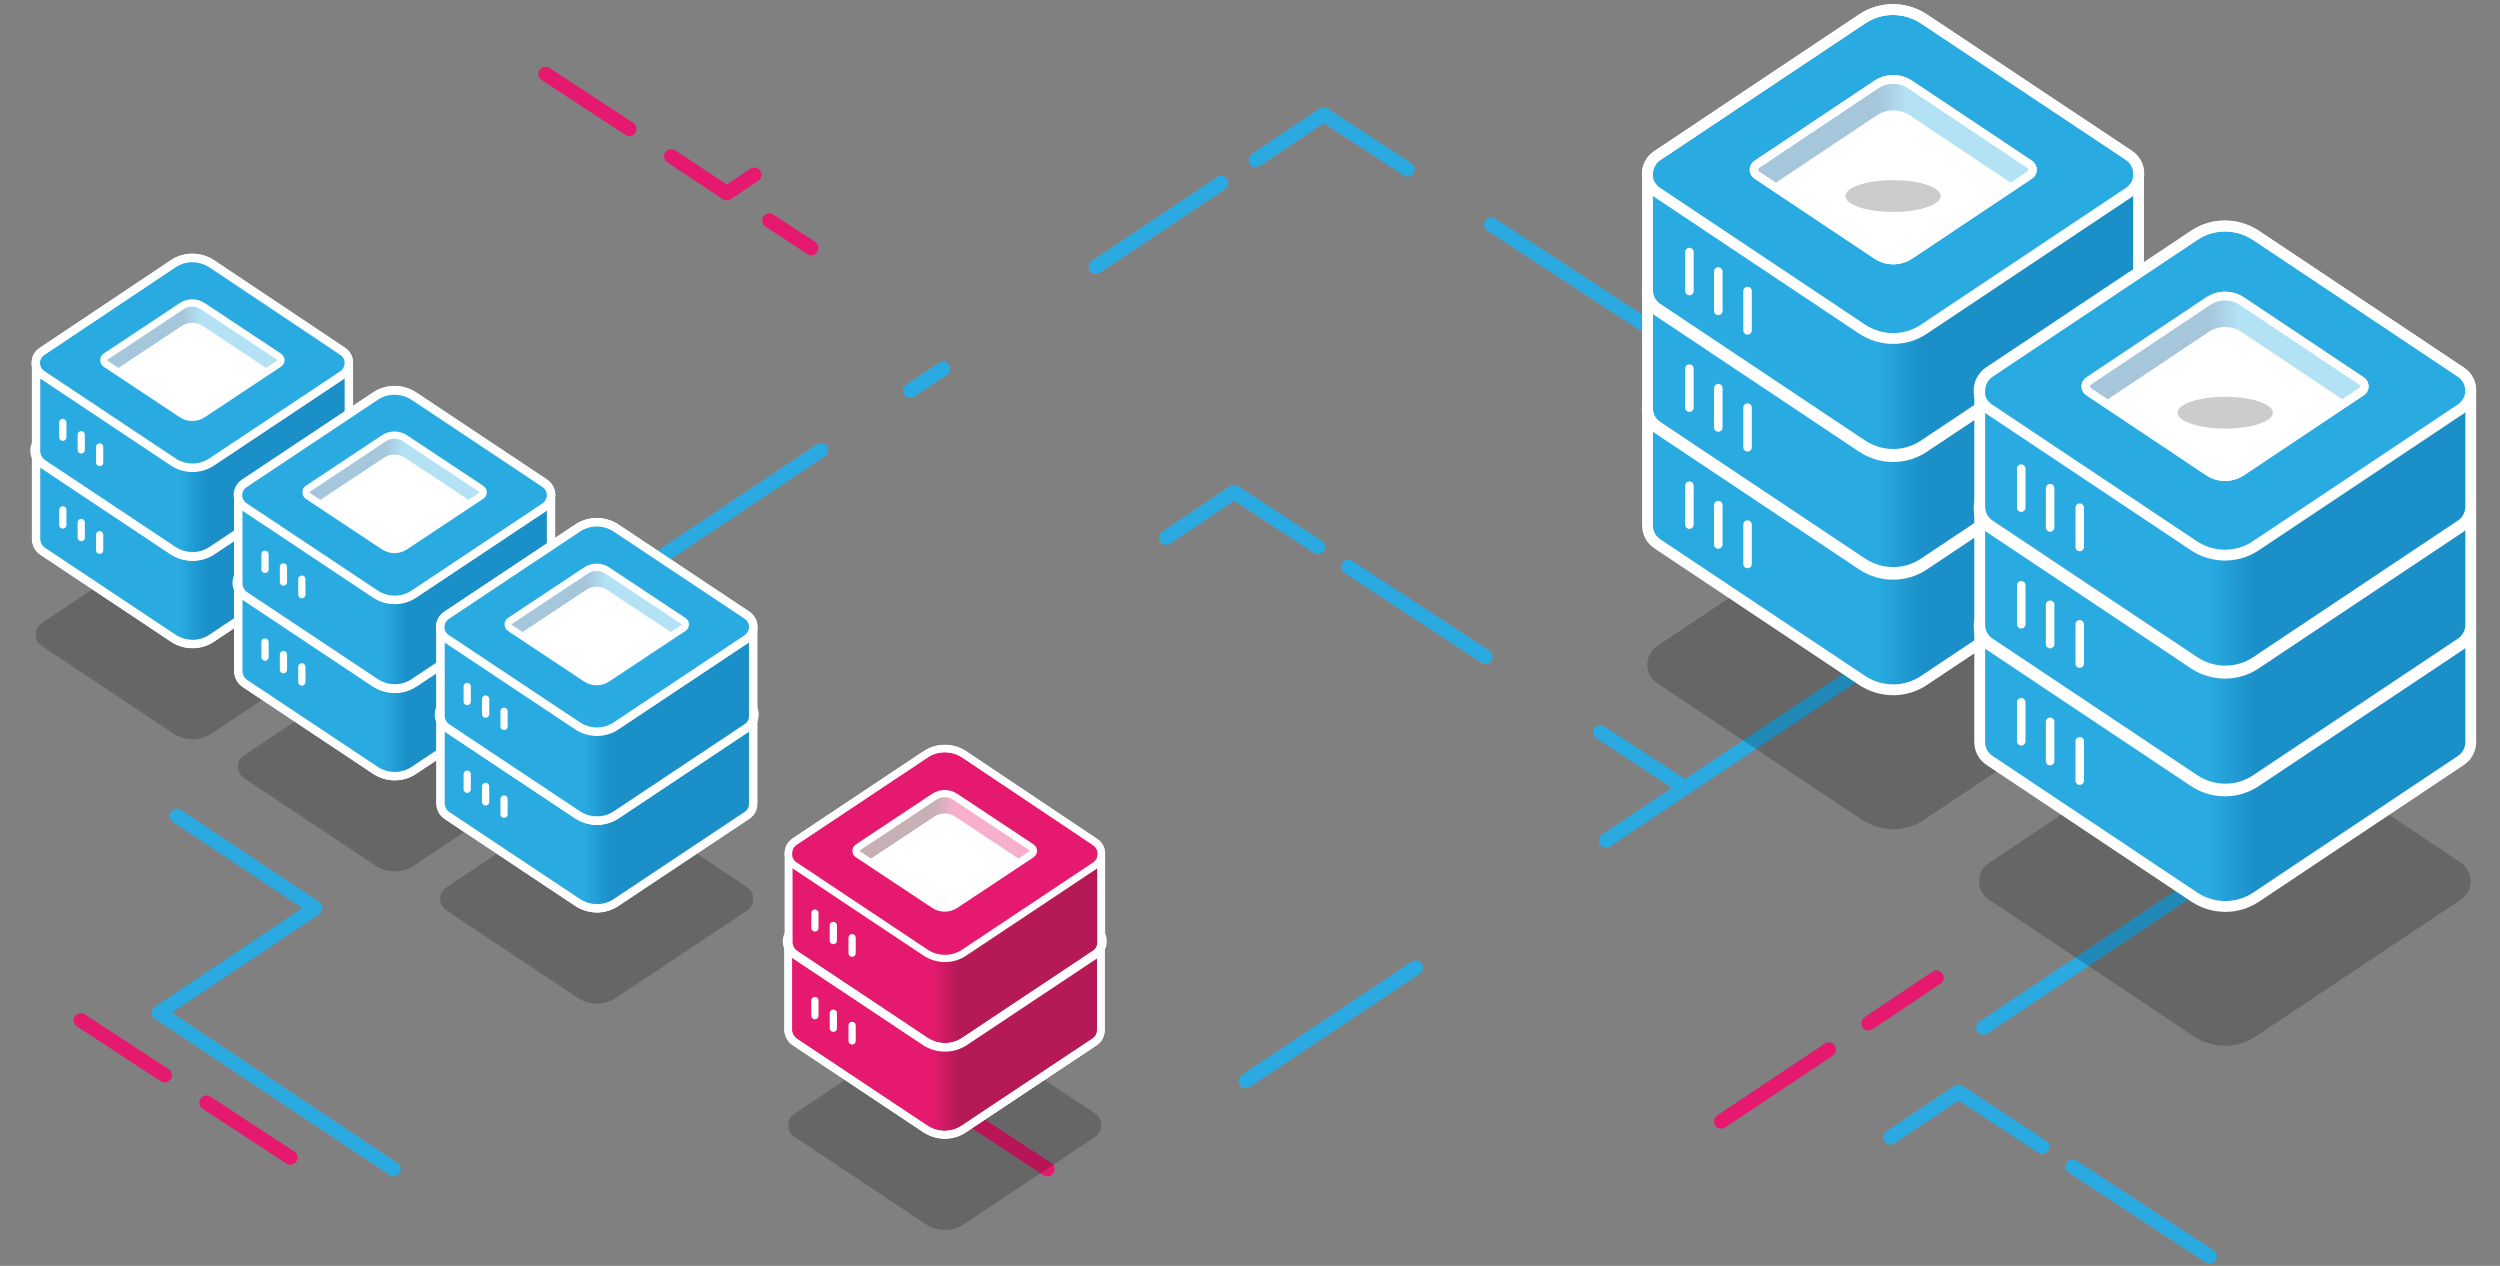 <svg xmlns="http://www.w3.org/2000/svg" xmlns:xlink="http://www.w3.org/1999/xlink" id="Vrstva_1" x="0px" y="0px" width="692.4px" height="350.6px" viewBox="0 0 692.4 350.6" style="enable-background:new 0 0 692.4 350.6;" xml:space="preserve"><rect x="0" y="0" width="692.4" height="350.6" fill="#808080" stroke="none"/><style type="text/css">	.st0{fill:none;stroke:#2BAAE2;stroke-width:4;stroke-linecap:round;stroke-linejoin:round;stroke-miterlimit:10;}	.st1{fill:none;stroke:#E51A6E;stroke-width:4;stroke-linecap:round;stroke-linejoin:round;stroke-miterlimit:10;}	.st2{opacity:0.2;}	.st3{fill:url(#SVGID_1_);stroke:#FFFFFF;stroke-width:0.565;stroke-miterlimit:10;}	.st4{fill:none;stroke:#FFFFFF;stroke-width:1.695;stroke-miterlimit:10;}	.st5{fill:#29ABE2;stroke:#FFFFFF;stroke-width:2.358;stroke-miterlimit:10;}	.st6{opacity:0.35;fill:url(#SVGID_2_);}	.st7{fill:none;stroke:#FFFFFF;stroke-width:2.155;stroke-miterlimit:10;}	.st8{fill:#E51A6E;}	.st9{fill:none;stroke:#FFFFFF;stroke-width:3;stroke-miterlimit:10;}	.st10{fill:#FFFFFF;stroke:#FFFFFF;stroke-width:1.332;stroke-miterlimit:10;}	.st11{opacity:0.35;fill:url(#SVGID_3_);}	.st12{fill:none;stroke:#FFFFFF;stroke-width:2;stroke-miterlimit:10;}	.st13{fill:none;stroke:#FFFFFF;stroke-width:2;stroke-linecap:round;stroke-miterlimit:10;}	.st14{fill:url(#SVGID_4_);stroke:#FFFFFF;stroke-width:0.565;stroke-miterlimit:10;}	.st15{opacity:0.35;fill:url(#SVGID_5_);}	.st16{opacity:0.35;fill:url(#SVGID_6_);}	.st17{fill:url(#SVGID_7_);stroke:#FFFFFF;stroke-width:0.565;stroke-miterlimit:10;}	.st18{opacity:0.35;fill:url(#SVGID_8_);}	.st19{opacity:0.35;fill:url(#SVGID_9_);}	.st20{fill:url(#SVGID_10_);stroke:#FFFFFF;stroke-width:0.565;stroke-miterlimit:10;}	.st21{opacity:0.35;fill:url(#SVGID_11_);}	.st22{opacity:0.35;fill:url(#SVGID_12_);}	.st23{fill:url(#SVGID_13_);stroke:#FFFFFF;stroke-width:0.565;stroke-miterlimit:10;}	.st24{opacity:0.35;fill:url(#SVGID_14_);}	.st25{opacity:0.35;fill:url(#SVGID_15_);}	.st26{fill:url(#SVGID_16_);stroke:#FFFFFF;stroke-width:0.565;stroke-miterlimit:10;}	.st27{opacity:0.35;fill:url(#SVGID_17_);}	.st28{opacity:0.35;fill:url(#SVGID_18_);}	.st29{fill:url(#SVGID_19_);stroke:#FFFFFF;stroke-width:0.565;stroke-miterlimit:10;}	.st30{opacity:0.35;fill:url(#SVGID_20_);stroke:#FFFFFF;stroke-width:2;stroke-miterlimit:10;}	.st31{opacity:0.35;fill:url(#SVGID_21_);}	.st32{fill:url(#SVGID_22_);stroke:#FFFFFF;stroke-width:0.565;stroke-miterlimit:10;}	.st33{opacity:0.35;fill:url(#SVGID_23_);}	.st34{opacity:0.35;fill:url(#SVGID_24_);}	.st35{fill:url(#SVGID_25_);stroke:#FFFFFF;stroke-miterlimit:10;}	.st36{opacity:0.35;fill:url(#SVGID_26_);}	.st37{fill:url(#SVGID_27_);stroke:#FFFFFF;stroke-miterlimit:10;}	.st38{opacity:0.35;fill:url(#SVGID_28_);}	.st39{opacity:0.35;fill:url(#SVGID_29_);}	.st40{fill:#FFFFFF;stroke:#FFFFFF;stroke-width:2.358;stroke-miterlimit:10;}	.st41{opacity:0.35;fill:url(#SVGID_30_);}	.st42{fill:none;stroke:#FFFFFF;stroke-width:2.358;stroke-miterlimit:10;}	.st43{fill:#29ABE2;stroke:#FFFFFF;stroke-width:2.358;stroke-linecap:round;stroke-miterlimit:10;}	.st44{fill:url(#SVGID_31_);stroke:#FFFFFF;stroke-miterlimit:10;}	.st45{opacity:0.35;fill:url(#SVGID_32_);}	.st46{fill:url(#SVGID_33_);stroke:#FFFFFF;stroke-miterlimit:10;}	.st47{opacity:0.35;fill:url(#SVGID_34_);}	.st48{opacity:0.35;fill:url(#SVGID_35_);}	.st49{opacity:0.35;fill:url(#SVGID_36_);}</style><g>	<line class="st0" x1="128.2" y1="190.9" x2="227.4" y2="124.7"></line>	<line class="st0" x1="252.1" y1="108.2" x2="261.2" y2="102.1"></line>	<line class="st0" x1="303.5" y1="73.9" x2="338.2" y2="50.7"></line>	<line class="st0" x1="482.3" y1="107.5" x2="413" y2="62.2"></line>	<line class="st1" x1="290.1" y1="323.8" x2="266.9" y2="308.6"></line>	<line class="st1" x1="174.3" y1="35.7" x2="151.1" y2="20.5"></line>	<line class="st1" x1="224.7" y1="68.7" x2="213.1" y2="61.1"></line>	<polyline class="st1" points="185.9,43.3 201.3,53.5 208.9,48.4  "></polyline>	<g>		<path class="st2" d="M11.7,179l36.2,24.1c3.3,2.2,7.6,2.2,10.8,0L94.9,179c2.3-1.6,2.3-5,0-6.5l-36.2-24.1   c-3.3-2.2-7.6-2.2-10.8,0l-36.2,24.1C9.3,174,9.3,177.5,11.7,179z"></path>		<linearGradient id="SVGID_1_" gradientUnits="userSpaceOnUse" x1="9.93" y1="149.641" x2="96.619" y2="149.641">			<stop offset="0" style="stop-color:#1E9CD7"></stop>			<stop offset="0.538" style="stop-color:#0075BE"></stop>			<stop offset="0.869" style="stop-color:#2766AF"></stop>			<stop offset="0.912" style="stop-color:#1E63A9"></stop>			<stop offset="0.984" style="stop-color:#045C9A"></stop>			<stop offset="0.994" style="stop-color:#005B97"></stop>		</linearGradient>		<path class="st3" d="M11.7,152.9L47.9,177c3.3,2.2,7.6,2.2,10.8,0l36.2-24.1c2.3-1.6,2.3-5,0-6.5l-36.2-24.1   c-3.3-2.2-7.6-2.2-10.8,0l-36.2,24.1C9.3,147.9,9.3,151.4,11.7,152.9z"></path>		<path class="st4" d="M11.7,152.9L47.9,177c3.3,2.2,7.6,2.2,10.8,0l36.2-24.1c2.3-1.6,2.3-5,0-6.5l-36.2-24.1   c-3.3-2.2-7.6-2.2-10.8,0l-36.2,24.1C9.3,147.9,9.3,151.4,11.7,152.9z"></path>		<path class="st5" d="M94.9,121.5L58.7,97.4c-3.3-2.2-7.6-2.2-10.8,0l-36.2,24.1c-1.2,0.8-1.7,2-1.7,3.3v24.5   c0,1.2,0.6,2.5,1.7,3.3l36.2,24.1c3.3,2.2,7.6,2.2,10.8,0l36.2-24.1c1.2-0.8,1.7-2,1.7-3.3v-24.5C96.6,123.6,96,122.3,94.9,121.5z   "></path>		<linearGradient id="SVGID_2_" gradientUnits="userSpaceOnUse" x1="49.721" y1="137.06" x2="57.212" y2="137.06">			<stop offset="0" style="stop-color:#29ABE2"></stop>			<stop offset="0.994" style="stop-color:#005B97"></stop>		</linearGradient>		<path class="st6" d="M94.9,121.5L58.7,97.4c-3.3-2.2-7.6-2.2-10.8,0l-36.2,24.1c-1.2,0.8-1.7,2-1.7,3.3v24.5   c0,1.2,0.6,2.5,1.7,3.3l36.2,24.1c3.3,2.2,7.6,2.2,10.8,0l36.2-24.1c1.2-0.8,1.7-2,1.7-3.3v-24.5C96.6,123.6,96,122.3,94.9,121.5z   "></path>		<path class="st7" d="M94.9,121.5L58.7,97.4c-3.3-2.2-7.6-2.2-10.8,0l-36.2,24.1c-1.2,0.8-1.7,2-1.7,3.3v24.5   c0,1.2,0.6,2.5,1.7,3.3l36.2,24.1c3.3,2.2,7.6,2.2,10.8,0l36.2-24.1c1.2-0.8,1.7-2,1.7-3.3v-24.5C96.6,123.6,96,122.3,94.9,121.5z   "></path>		<path class="st8" d="M11.7,128.1l36.2,24.1c3.3,2.2,7.6,2.2,10.8,0l36.2-24.1c2.3-1.6,2.3-5,0-6.5L58.7,97.4   c-3.3-2.2-7.6-2.2-10.8,0l-36.2,24.1C9.3,123.1,9.3,126.5,11.7,128.1z"></path>		<path class="st9" d="M11.7,128.1l36.2,24.1c3.3,2.2,7.6,2.2,10.8,0l36.2-24.1c2.3-1.6,2.3-5,0-6.5L58.7,97.4   c-3.3-2.2-7.6-2.2-10.8,0l-36.2,24.1C9.3,123.1,9.3,126.5,11.7,128.1z"></path>		<path class="st10" d="M29.2,125l21.1,14c1.8,1.2,4.1,1.2,5.9,0l21.1-14c0.7-0.5,0.7-1.4,0-1.9l-21.1-14c-1.8-1.2-4.1-1.2-5.9,0   l-21.1,14C28.6,123.5,28.6,124.5,29.2,125z"></path>		<linearGradient id="SVGID_3_" gradientUnits="userSpaceOnUse" x1="55.821" y1="118.031" x2="50.508" y2="118.031">			<stop offset="0" style="stop-color:#E51A6E"></stop>			<stop offset="0.994" style="stop-color:#5C1A2C"></stop>		</linearGradient>		<path class="st11" d="M29.2,125.7l2.1,1.4l19-12.6c1.8-1.2,4.1-1.2,5.9,0l19,12.6l2.1-1.4c0.7-0.5,0.7-1.4,0-1.9l-21.1-14   c-1.8-1.2-4.1-1.2-5.9,0l-21.1,14C28.6,124.3,28.6,125.3,29.2,125.7z"></path>		<path class="st12" d="M94.9,121.5L58.7,97.4c-3.3-2.2-7.6-2.2-10.8,0l-36.2,24.1c-1.2,0.8-1.7,2-1.7,3.3v24.5   c0,1.2,0.6,2.5,1.7,3.3l36.2,24.1c3.3,2.2,7.6,2.2,10.8,0l36.2-24.1c1.2-0.8,1.7-2,1.7-3.3v-24.5C96.6,123.6,96,122.3,94.9,121.5z   "></path>		<path class="st9" d="M29.2,125l21.1,14c1.8,1.2,4.1,1.2,5.9,0l21.1-14c0.7-0.5,0.7-1.4,0-1.9l-21.1-14c-1.8-1.2-4.1-1.2-5.9,0   l-21.1,14C28.6,123.5,28.6,124.5,29.2,125z"></path>		<g>			<line class="st13" x1="17.4" y1="145.4" x2="17.4" y2="141.2"></line>			<line class="st13" x1="22.5" y1="148.9" x2="22.5" y2="144.7"></line>			<line class="st13" x1="27.6" y1="152.4" x2="27.6" y2="148.1"></line>		</g>		<linearGradient id="SVGID_4_" gradientUnits="userSpaceOnUse" x1="9.93" y1="125.357" x2="96.619" y2="125.357">			<stop offset="0" style="stop-color:#1E9CD7"></stop>			<stop offset="0.538" style="stop-color:#0075BE"></stop>			<stop offset="0.869" style="stop-color:#2766AF"></stop>			<stop offset="0.912" style="stop-color:#1E63A9"></stop>			<stop offset="0.984" style="stop-color:#045C9A"></stop>			<stop offset="0.994" style="stop-color:#005B97"></stop>		</linearGradient>		<path class="st14" d="M11.7,128.6l36.2,24.1c3.3,2.2,7.6,2.2,10.8,0l36.2-24.1c2.3-1.6,2.3-5,0-6.5L58.7,98   c-3.3-2.2-7.6-2.2-10.8,0l-36.2,24.1C9.3,123.6,9.3,127.1,11.7,128.6z"></path>		<path class="st4" d="M11.7,128.6l36.2,24.1c3.3,2.2,7.6,2.2,10.8,0l36.2-24.1c2.3-1.6,2.3-5,0-6.5L58.7,98   c-3.3-2.2-7.6-2.2-10.8,0l-36.2,24.1C9.3,123.6,9.3,127.1,11.7,128.6z"></path>		<path class="st5" d="M94.9,97.3L58.7,73.1c-3.3-2.2-7.6-2.2-10.8,0L11.7,97.3c-1.2,0.8-1.7,2-1.7,3.3V125c0,1.2,0.6,2.5,1.7,3.3   l36.2,24.1c3.3,2.2,7.6,2.2,10.8,0l36.2-24.1c1.2-0.8,1.7-2,1.7-3.3v-24.5C96.6,99.3,96,98,94.9,97.3z"></path>		<linearGradient id="SVGID_5_" gradientUnits="userSpaceOnUse" x1="49.721" y1="112.776" x2="57.212" y2="112.776">			<stop offset="0" style="stop-color:#29ABE2"></stop>			<stop offset="0.994" style="stop-color:#005B97"></stop>		</linearGradient>		<path class="st15" d="M94.9,97.3L58.7,73.1c-3.3-2.2-7.6-2.2-10.8,0L11.7,97.3c-1.2,0.8-1.7,2-1.7,3.3V125c0,1.2,0.6,2.5,1.7,3.3   l36.2,24.1c3.3,2.2,7.6,2.2,10.8,0l36.2-24.1c1.2-0.8,1.7-2,1.7-3.3v-24.5C96.6,99.3,96,98,94.9,97.3z"></path>		<path class="st7" d="M94.9,97.3L58.7,73.1c-3.3-2.2-7.6-2.2-10.8,0L11.7,97.3c-1.2,0.8-1.7,2-1.7,3.3V125c0,1.2,0.6,2.5,1.7,3.3   l36.2,24.1c3.3,2.2,7.6,2.2,10.8,0l36.2-24.1c1.2-0.8,1.7-2,1.7-3.3v-24.5C96.6,99.3,96,98,94.9,97.3z"></path>		<path class="st5" d="M11.7,103.8l36.2,24.1c3.3,2.2,7.6,2.2,10.8,0l36.2-24.1c2.3-1.6,2.3-5,0-6.5L58.7,73.1   c-3.3-2.2-7.6-2.2-10.8,0L11.7,97.3C9.3,98.8,9.3,102.2,11.7,103.8z"></path>		<path class="st12" d="M11.7,103.8l36.2,24.1c3.3,2.2,7.6,2.2,10.8,0l36.2-24.1c2.3-1.6,2.3-5,0-6.5L58.7,73.1   c-3.3-2.2-7.6-2.2-10.8,0L11.7,97.3C9.3,98.8,9.3,102.2,11.7,103.8z"></path>		<path class="st10" d="M29.2,100.7l21.1,14c1.8,1.2,4.1,1.2,5.9,0l21.1-14c0.7-0.5,0.7-1.4,0-1.9l-21.1-14c-1.8-1.2-4.1-1.2-5.9,0   l-21.1,14C28.6,99.3,28.6,100.2,29.2,100.7z"></path>		<linearGradient id="SVGID_6_" gradientUnits="userSpaceOnUse" x1="55.821" y1="93.746" x2="50.508" y2="93.746">			<stop offset="0" style="stop-color:#29ABE2"></stop>			<stop offset="0.994" style="stop-color:#005B97"></stop>		</linearGradient>		<path class="st16" d="M29.2,101.5l2.1,1.4l19-12.6c1.8-1.2,4.1-1.2,5.9,0l19,12.6l2.1-1.4c0.7-0.5,0.7-1.4,0-1.9l-21.1-14   c-1.8-1.2-4.1-1.2-5.9,0l-21.1,14C28.6,100,28.6,101,29.2,101.5z"></path>		<path class="st12" d="M94.9,97.3L58.7,73.1c-3.3-2.2-7.6-2.2-10.8,0L11.7,97.3c-1.2,0.8-1.7,2-1.7,3.3V125c0,1.2,0.6,2.5,1.7,3.3   l36.2,24.1c3.3,2.2,7.6,2.2,10.8,0l36.2-24.1c1.2-0.8,1.7-2,1.7-3.3v-24.5C96.6,99.3,96,98,94.9,97.3z"></path>		<path class="st12" d="M29.2,100.7l21.1,14c1.8,1.2,4.1,1.2,5.9,0l21.1-14c0.7-0.5,0.7-1.4,0-1.9l-21.1-14c-1.8-1.2-4.1-1.2-5.9,0   l-21.1,14C28.6,99.3,28.6,100.2,29.2,100.7z"></path>		<g>			<line class="st13" x1="17.4" y1="121.1" x2="17.4" y2="117"></line>			<line class="st13" x1="22.5" y1="124.6" x2="22.5" y2="120.4"></line>			<line class="st13" x1="27.6" y1="128.1" x2="27.6" y2="123.8"></line>		</g>	</g>	<g>		<path class="st2" d="M67.7,215.6l36.2,24.1c3.3,2.2,7.6,2.2,10.8,0l36.2-24.1c2.3-1.6,2.3-5,0-6.5l-36.2-24.1   c-3.3-2.2-7.6-2.2-10.8,0l-36.2,24.1C65.3,210.6,65.3,214,67.7,215.6z"></path>		<linearGradient id="SVGID_7_" gradientUnits="userSpaceOnUse" x1="65.931" y1="186.223" x2="152.62" y2="186.223">			<stop offset="0" style="stop-color:#1E9CD7"></stop>			<stop offset="0.538" style="stop-color:#0075BE"></stop>			<stop offset="0.869" style="stop-color:#2766AF"></stop>			<stop offset="0.912" style="stop-color:#1E63A9"></stop>			<stop offset="0.984" style="stop-color:#045C9A"></stop>			<stop offset="0.994" style="stop-color:#005B97"></stop>		</linearGradient>		<path class="st17" d="M67.7,189.5l36.2,24.1c3.3,2.2,7.6,2.2,10.8,0l36.2-24.1c2.3-1.6,2.3-5,0-6.5l-36.2-24.1   c-3.3-2.2-7.6-2.2-10.8,0L67.7,183C65.3,184.5,65.3,187.9,67.7,189.5z"></path>		<path class="st4" d="M67.7,189.5l36.2,24.1c3.3,2.2,7.6,2.2,10.8,0l36.2-24.1c2.3-1.6,2.3-5,0-6.5l-36.2-24.1   c-3.3-2.2-7.6-2.2-10.8,0L67.7,183C65.3,184.5,65.3,187.9,67.7,189.5z"></path>		<path class="st5" d="M150.9,158.1L114.7,134c-3.3-2.2-7.6-2.2-10.8,0l-36.2,24.1c-1.2,0.8-1.7,2-1.7,3.3v24.5   c0,1.2,0.6,2.5,1.7,3.3l36.2,24.1c3.3,2.2,7.6,2.2,10.8,0l36.2-24.1c1.2-0.8,1.7-2,1.7-3.3v-24.5   C152.6,160.1,152,158.9,150.9,158.1z"></path>		<linearGradient id="SVGID_8_" gradientUnits="userSpaceOnUse" x1="105.722" y1="173.642" x2="113.213" y2="173.642">			<stop offset="0" style="stop-color:#29ABE2"></stop>			<stop offset="0.994" style="stop-color:#005B97"></stop>		</linearGradient>		<path class="st18" d="M150.9,158.1L114.7,134c-3.3-2.2-7.6-2.2-10.8,0l-36.2,24.1c-1.2,0.8-1.7,2-1.7,3.3v24.5   c0,1.2,0.6,2.5,1.7,3.3l36.2,24.1c3.3,2.2,7.6,2.2,10.8,0l36.2-24.1c1.2-0.8,1.7-2,1.7-3.3v-24.5   C152.6,160.1,152,158.9,150.9,158.1z"></path>		<path class="st7" d="M150.9,158.1L114.7,134c-3.3-2.2-7.6-2.2-10.8,0l-36.2,24.1c-1.2,0.8-1.7,2-1.7,3.3v24.5   c0,1.2,0.6,2.5,1.7,3.3l36.2,24.1c3.3,2.2,7.6,2.2,10.8,0l36.2-24.1c1.2-0.8,1.7-2,1.7-3.3v-24.5   C152.6,160.1,152,158.9,150.9,158.1z"></path>		<path class="st8" d="M67.7,164.7l36.2,24.1c3.3,2.2,7.6,2.2,10.8,0l36.2-24.1c2.3-1.6,2.3-5,0-6.5L114.7,134   c-3.3-2.2-7.6-2.2-10.8,0l-36.2,24.1C65.3,159.7,65.3,163.1,67.7,164.7z"></path>		<path class="st9" d="M67.7,164.7l36.2,24.1c3.3,2.2,7.6,2.2,10.8,0l36.2-24.1c2.3-1.6,2.3-5,0-6.5L114.7,134   c-3.3-2.2-7.6-2.2-10.8,0l-36.2,24.1C65.3,159.7,65.3,163.1,67.7,164.7z"></path>		<path class="st10" d="M85.2,161.6l21.1,14c1.8,1.2,4.1,1.2,5.9,0l21.1-14c0.7-0.5,0.7-1.4,0-1.9l-21.1-14c-1.8-1.2-4.1-1.2-5.9,0   l-21.1,14C84.6,160.1,84.6,161.1,85.2,161.6z"></path>		<linearGradient id="SVGID_9_" gradientUnits="userSpaceOnUse" x1="111.822" y1="154.612" x2="106.509" y2="154.612">			<stop offset="0" style="stop-color:#E51A6E"></stop>			<stop offset="0.994" style="stop-color:#5C1A2C"></stop>		</linearGradient>		<path class="st19" d="M85.2,162.3l2.1,1.4l19-12.6c1.8-1.2,4.1-1.2,5.9,0l19,12.6l2.1-1.4c0.7-0.5,0.7-1.4,0-1.9l-21.1-14   c-1.8-1.2-4.1-1.2-5.9,0l-21.1,14C84.6,160.9,84.6,161.9,85.2,162.3z"></path>		<path class="st12" d="M150.9,158.1L114.7,134c-3.3-2.2-7.6-2.2-10.8,0l-36.2,24.1c-1.2,0.8-1.7,2-1.7,3.3v24.5   c0,1.2,0.6,2.5,1.7,3.3l36.2,24.1c3.3,2.2,7.6,2.2,10.8,0l36.2-24.1c1.2-0.8,1.7-2,1.7-3.3v-24.5   C152.6,160.1,152,158.9,150.9,158.1z"></path>		<path class="st9" d="M85.2,161.6l21.1,14c1.8,1.2,4.1,1.2,5.9,0l21.1-14c0.7-0.5,0.7-1.4,0-1.9l-21.1-14c-1.8-1.2-4.1-1.2-5.9,0   l-21.1,14C84.6,160.1,84.6,161.1,85.2,161.6z"></path>		<g>			<line class="st13" x1="73.4" y1="182" x2="73.4" y2="177.8"></line>			<line class="st13" x1="78.5" y1="185.5" x2="78.5" y2="181.3"></line>			<line class="st13" x1="83.6" y1="188.9" x2="83.6" y2="184.7"></line>		</g>		<linearGradient id="SVGID_10_" gradientUnits="userSpaceOnUse" x1="65.931" y1="161.938" x2="152.62" y2="161.938">			<stop offset="0" style="stop-color:#1E9CD7"></stop>			<stop offset="0.538" style="stop-color:#0075BE"></stop>			<stop offset="0.869" style="stop-color:#2766AF"></stop>			<stop offset="0.912" style="stop-color:#1E63A9"></stop>			<stop offset="0.984" style="stop-color:#045C9A"></stop>			<stop offset="0.994" style="stop-color:#005B97"></stop>		</linearGradient>		<path class="st20" d="M67.7,165.2l36.2,24.1c3.3,2.2,7.6,2.2,10.8,0l36.2-24.1c2.3-1.6,2.3-5,0-6.5l-36.2-24.1   c-3.3-2.2-7.6-2.2-10.8,0l-36.2,24.1C65.3,160.2,65.3,163.7,67.7,165.2z"></path>		<path class="st4" d="M67.7,165.2l36.2,24.1c3.3,2.2,7.6,2.2,10.8,0l36.2-24.1c2.3-1.6,2.3-5,0-6.5l-36.2-24.1   c-3.3-2.2-7.6-2.2-10.8,0l-36.2,24.1C65.3,160.2,65.3,163.7,67.7,165.2z"></path>		<path class="st5" d="M150.9,133.8l-36.2-24.1c-3.3-2.2-7.6-2.2-10.8,0l-36.2,24.1c-1.2,0.8-1.7,2-1.7,3.3v24.5   c0,1.2,0.6,2.5,1.7,3.3l36.2,24.1c3.3,2.2,7.6,2.2,10.8,0l36.2-24.1c1.2-0.8,1.7-2,1.7-3.3v-24.5   C152.6,135.9,152,134.6,150.9,133.8z"></path>		<linearGradient id="SVGID_11_" gradientUnits="userSpaceOnUse" x1="105.722" y1="149.357" x2="113.213" y2="149.357">			<stop offset="0" style="stop-color:#29ABE2"></stop>			<stop offset="0.994" style="stop-color:#005B97"></stop>		</linearGradient>		<path class="st21" d="M150.9,133.8l-36.2-24.1c-3.3-2.2-7.6-2.2-10.8,0l-36.2,24.1c-1.2,0.8-1.7,2-1.7,3.3v24.5   c0,1.2,0.6,2.5,1.7,3.3l36.2,24.1c3.3,2.2,7.6,2.2,10.8,0l36.2-24.1c1.2-0.8,1.7-2,1.7-3.3v-24.5   C152.6,135.9,152,134.6,150.9,133.8z"></path>		<path class="st7" d="M150.9,133.8l-36.2-24.1c-3.3-2.2-7.6-2.2-10.8,0l-36.2,24.1c-1.2,0.8-1.7,2-1.7,3.3v24.5   c0,1.2,0.6,2.5,1.7,3.3l36.2,24.1c3.3,2.2,7.6,2.2,10.8,0l36.2-24.1c1.2-0.8,1.7-2,1.7-3.3v-24.5   C152.6,135.9,152,134.6,150.9,133.8z"></path>		<path class="st5" d="M67.7,140.4l36.2,24.1c3.3,2.2,7.6,2.2,10.8,0l36.2-24.1c2.3-1.6,2.3-5,0-6.5l-36.2-24.1   c-3.3-2.2-7.6-2.2-10.8,0l-36.2,24.1C65.3,135.4,65.3,138.8,67.7,140.4z"></path>		<path class="st12" d="M67.7,140.4l36.2,24.1c3.3,2.2,7.6,2.2,10.8,0l36.2-24.1c2.3-1.6,2.3-5,0-6.5l-36.2-24.1   c-3.3-2.2-7.6-2.2-10.8,0l-36.2,24.1C65.3,135.4,65.3,138.8,67.7,140.4z"></path>		<path class="st10" d="M85.2,137.3l21.1,14c1.8,1.2,4.1,1.2,5.9,0l21.1-14c0.7-0.5,0.7-1.4,0-1.9l-21.1-14c-1.8-1.2-4.1-1.2-5.9,0   l-21.1,14C84.6,135.8,84.6,136.8,85.2,137.3z"></path>		<linearGradient id="SVGID_12_" gradientUnits="userSpaceOnUse" x1="111.822" y1="130.328" x2="106.509" y2="130.328">			<stop offset="0" style="stop-color:#29ABE2"></stop>			<stop offset="0.994" style="stop-color:#005B97"></stop>		</linearGradient>		<path class="st22" d="M85.2,138l2.1,1.4l19-12.6c1.8-1.2,4.1-1.2,5.9,0l19,12.6l2.1-1.4c0.7-0.5,0.7-1.4,0-1.9l-21.1-14   c-1.8-1.2-4.1-1.2-5.9,0l-21.1,14C84.6,136.6,84.6,137.6,85.2,138z"></path>		<path class="st12" d="M150.9,133.8l-36.2-24.1c-3.3-2.2-7.6-2.2-10.8,0l-36.2,24.1c-1.2,0.8-1.7,2-1.7,3.3v24.5   c0,1.2,0.6,2.5,1.7,3.3l36.2,24.1c3.3,2.2,7.6,2.2,10.8,0l36.2-24.1c1.2-0.8,1.7-2,1.7-3.3v-24.5   C152.6,135.9,152,134.6,150.9,133.8z"></path>		<path class="st12" d="M85.2,137.3l21.1,14c1.8,1.2,4.1,1.2,5.9,0l21.1-14c0.7-0.5,0.7-1.4,0-1.9l-21.1-14c-1.8-1.2-4.1-1.2-5.9,0   l-21.1,14C84.6,135.8,84.6,136.8,85.2,137.3z"></path>		<g>			<line class="st13" x1="73.4" y1="157.7" x2="73.4" y2="153.5"></line>			<line class="st13" x1="78.5" y1="161.2" x2="78.5" y2="157"></line>			<line class="st13" x1="83.6" y1="164.7" x2="83.6" y2="160.4"></line>		</g>	</g>	<g>		<path class="st2" d="M123.7,252.2l36.2,24.1c3.3,2.2,7.6,2.2,10.8,0l36.2-24.1c2.3-1.6,2.3-5,0-6.5l-36.2-24.1   c-3.3-2.2-7.6-2.2-10.8,0l-36.2,24.1C121.3,247.2,121.3,250.6,123.7,252.2z"></path>		<linearGradient id="SVGID_13_" gradientUnits="userSpaceOnUse" x1="121.932" y1="222.804" x2="208.621" y2="222.804">			<stop offset="0" style="stop-color:#1E9CD7"></stop>			<stop offset="0.538" style="stop-color:#0075BE"></stop>			<stop offset="0.869" style="stop-color:#2766AF"></stop>			<stop offset="0.912" style="stop-color:#1E63A9"></stop>			<stop offset="0.984" style="stop-color:#045C9A"></stop>			<stop offset="0.994" style="stop-color:#005B97"></stop>		</linearGradient>		<path class="st23" d="M123.7,226.1l36.2,24.1c3.3,2.2,7.6,2.2,10.8,0l36.2-24.1c2.3-1.6,2.3-5,0-6.5l-36.2-24.1   c-3.3-2.2-7.6-2.2-10.8,0l-36.2,24.1C121.3,221.1,121.3,224.5,123.7,226.1z"></path>		<path class="st4" d="M123.7,226.1l36.2,24.1c3.3,2.2,7.6,2.2,10.8,0l36.2-24.1c2.3-1.6,2.3-5,0-6.5l-36.2-24.1   c-3.3-2.2-7.6-2.2-10.8,0l-36.2,24.1C121.3,221.1,121.3,224.5,123.7,226.1z"></path>		<path class="st5" d="M206.9,194.7l-36.2-24.1c-3.3-2.2-7.6-2.2-10.8,0l-36.2,24.1c-1.2,0.8-1.7,2-1.7,3.3v24.5   c0,1.2,0.6,2.5,1.7,3.3l36.2,24.1c3.3,2.2,7.6,2.2,10.8,0l36.2-24.1c1.2-0.8,1.7-2,1.7-3.3V198C208.6,196.7,208,195.5,206.9,194.7   z"></path>		<linearGradient id="SVGID_14_" gradientUnits="userSpaceOnUse" x1="161.724" y1="210.223" x2="169.214" y2="210.223">			<stop offset="0" style="stop-color:#29ABE2"></stop>			<stop offset="0.994" style="stop-color:#005B97"></stop>		</linearGradient>		<path class="st24" d="M206.9,194.7l-36.2-24.1c-3.3-2.2-7.6-2.2-10.8,0l-36.2,24.1c-1.2,0.8-1.7,2-1.7,3.3v24.5   c0,1.2,0.6,2.5,1.7,3.3l36.2,24.1c3.3,2.2,7.6,2.2,10.8,0l36.2-24.1c1.2-0.8,1.7-2,1.7-3.3V198C208.6,196.7,208,195.5,206.9,194.7   z"></path>		<path class="st7" d="M206.9,194.7l-36.2-24.1c-3.3-2.2-7.6-2.2-10.8,0l-36.2,24.1c-1.2,0.8-1.7,2-1.7,3.3v24.5   c0,1.2,0.6,2.5,1.7,3.3l36.2,24.1c3.3,2.2,7.6,2.2,10.8,0l36.2-24.1c1.2-0.8,1.7-2,1.7-3.3V198C208.6,196.7,208,195.5,206.9,194.7   z"></path>		<path class="st8" d="M123.7,201.2l36.2,24.1c3.3,2.2,7.6,2.2,10.8,0l36.2-24.1c2.3-1.6,2.3-5,0-6.5l-36.2-24.1   c-3.3-2.2-7.6-2.2-10.8,0l-36.2,24.1C121.3,196.3,121.3,199.7,123.7,201.2z"></path>		<path class="st9" d="M123.7,201.2l36.2,24.1c3.3,2.2,7.6,2.2,10.8,0l36.2-24.1c2.3-1.6,2.3-5,0-6.5l-36.2-24.1   c-3.3-2.2-7.6-2.2-10.8,0l-36.2,24.1C121.3,196.3,121.3,199.7,123.7,201.2z"></path>		<path class="st10" d="M141.2,198.1l21.1,14c1.8,1.2,4.1,1.2,5.9,0l21.1-14c0.7-0.5,0.7-1.4,0-1.9l-21.1-14c-1.8-1.2-4.1-1.2-5.9,0   l-21.1,14C140.6,196.7,140.6,197.7,141.2,198.1z"></path>		<linearGradient id="SVGID_15_" gradientUnits="userSpaceOnUse" x1="167.823" y1="191.194" x2="162.51" y2="191.194">			<stop offset="0" style="stop-color:#E51A6E"></stop>			<stop offset="0.994" style="stop-color:#5C1A2C"></stop>		</linearGradient>		<path class="st25" d="M141.2,198.9l2.1,1.4l19-12.6c1.8-1.2,4.1-1.2,5.9,0l19,12.6l2.1-1.4c0.7-0.5,0.7-1.4,0-1.9l-21.1-14   c-1.8-1.2-4.1-1.2-5.9,0l-21.1,14C140.6,197.5,140.6,198.5,141.2,198.9z"></path>		<path class="st12" d="M206.9,194.7l-36.2-24.1c-3.3-2.2-7.6-2.2-10.8,0l-36.2,24.1c-1.2,0.8-1.7,2-1.7,3.3v24.5   c0,1.2,0.6,2.5,1.7,3.3l36.2,24.1c3.3,2.2,7.6,2.2,10.8,0l36.2-24.1c1.2-0.8,1.7-2,1.7-3.3V198C208.6,196.7,208,195.5,206.9,194.7   z"></path>		<path class="st9" d="M141.2,198.1l21.1,14c1.8,1.2,4.1,1.2,5.9,0l21.1-14c0.7-0.5,0.7-1.4,0-1.9l-21.1-14c-1.8-1.2-4.1-1.2-5.9,0   l-21.1,14C140.6,196.7,140.6,197.7,141.2,198.1z"></path>		<g>			<line class="st13" x1="129.4" y1="218.6" x2="129.4" y2="214.4"></line>			<line class="st13" x1="134.5" y1="222.1" x2="134.5" y2="217.8"></line>			<line class="st13" x1="139.6" y1="225.5" x2="139.6" y2="221.3"></line>		</g>		<linearGradient id="SVGID_16_" gradientUnits="userSpaceOnUse" x1="121.932" y1="198.52" x2="208.621" y2="198.52">			<stop offset="0" style="stop-color:#1E9CD7"></stop>			<stop offset="0.538" style="stop-color:#0075BE"></stop>			<stop offset="0.869" style="stop-color:#2766AF"></stop>			<stop offset="0.912" style="stop-color:#1E63A9"></stop>			<stop offset="0.984" style="stop-color:#045C9A"></stop>			<stop offset="0.994" style="stop-color:#005B97"></stop>		</linearGradient>		<path class="st26" d="M123.7,201.8l36.2,24.1c3.3,2.2,7.6,2.2,10.8,0l36.2-24.1c2.3-1.6,2.3-5,0-6.5l-36.2-24.1   c-3.3-2.2-7.6-2.2-10.8,0l-36.2,24.1C121.3,196.8,121.3,200.2,123.7,201.8z"></path>		<path class="st4" d="M123.7,201.8l36.2,24.1c3.3,2.2,7.6,2.2,10.8,0l36.2-24.1c2.3-1.6,2.3-5,0-6.5l-36.2-24.1   c-3.3-2.2-7.6-2.2-10.8,0l-36.2,24.1C121.3,196.8,121.3,200.2,123.7,201.8z"></path>		<path class="st5" d="M206.9,170.4l-36.2-24.1c-3.3-2.2-7.6-2.2-10.8,0l-36.2,24.1c-1.2,0.8-1.7,2-1.7,3.3v24.5   c0,1.2,0.6,2.5,1.7,3.3l36.2,24.1c3.3,2.2,7.6,2.2,10.8,0l36.2-24.1c1.2-0.8,1.7-2,1.7-3.3v-24.5   C208.6,172.4,208,171.2,206.9,170.4z"></path>		<linearGradient id="SVGID_17_" gradientUnits="userSpaceOnUse" x1="161.724" y1="185.939" x2="169.214" y2="185.939">			<stop offset="0" style="stop-color:#29ABE2"></stop>			<stop offset="0.994" style="stop-color:#005B97"></stop>		</linearGradient>		<path class="st27" d="M206.9,170.4l-36.2-24.1c-3.3-2.2-7.6-2.2-10.8,0l-36.2,24.1c-1.2,0.8-1.7,2-1.7,3.3v24.5   c0,1.2,0.6,2.5,1.7,3.3l36.2,24.1c3.3,2.2,7.6,2.2,10.8,0l36.2-24.1c1.2-0.8,1.7-2,1.7-3.3v-24.5   C208.6,172.4,208,171.2,206.9,170.4z"></path>		<path class="st7" d="M206.9,170.4l-36.2-24.1c-3.3-2.2-7.6-2.2-10.8,0l-36.2,24.1c-1.2,0.8-1.7,2-1.7,3.3v24.5   c0,1.2,0.6,2.5,1.7,3.3l36.2,24.1c3.3,2.2,7.6,2.2,10.8,0l36.2-24.1c1.2-0.8,1.7-2,1.7-3.3v-24.5   C208.6,172.4,208,171.2,206.9,170.4z"></path>		<path class="st5" d="M123.7,176.9l36.2,24.1c3.3,2.2,7.6,2.2,10.8,0l36.2-24.1c2.3-1.6,2.3-5,0-6.5l-36.2-24.1   c-3.3-2.2-7.6-2.2-10.8,0l-36.2,24.1C121.3,172,121.3,175.4,123.7,176.9z"></path>		<path class="st12" d="M123.7,176.9l36.2,24.1c3.3,2.2,7.6,2.2,10.8,0l36.2-24.1c2.3-1.6,2.3-5,0-6.5l-36.2-24.1   c-3.3-2.2-7.6-2.2-10.8,0l-36.2,24.1C121.3,172,121.3,175.4,123.7,176.9z"></path>		<path class="st10" d="M141.2,173.9l21.1,14c1.8,1.2,4.1,1.2,5.9,0l21.1-14c0.7-0.5,0.7-1.4,0-1.9l-21.1-14c-1.8-1.2-4.1-1.2-5.9,0   l-21.1,14C140.6,172.4,140.6,173.4,141.2,173.9z"></path>		<linearGradient id="SVGID_18_" gradientUnits="userSpaceOnUse" x1="167.823" y1="166.909" x2="162.51" y2="166.909">			<stop offset="0" style="stop-color:#29ABE2"></stop>			<stop offset="0.994" style="stop-color:#005B97"></stop>		</linearGradient>		<path class="st28" d="M141.2,174.6l2.1,1.4l19-12.6c1.8-1.2,4.1-1.2,5.9,0l19,12.6l2.1-1.4c0.7-0.5,0.7-1.4,0-1.9l-21.1-14   c-1.8-1.2-4.1-1.2-5.9,0l-21.1,14C140.6,173.2,140.6,174.2,141.2,174.6z"></path>		<path class="st12" d="M206.9,170.4l-36.2-24.1c-3.3-2.2-7.6-2.2-10.8,0l-36.2,24.1c-1.2,0.8-1.7,2-1.7,3.3v24.5   c0,1.2,0.6,2.5,1.7,3.3l36.2,24.1c3.3,2.2,7.6,2.2,10.8,0l36.2-24.1c1.2-0.8,1.7-2,1.7-3.3v-24.5   C208.6,172.4,208,171.2,206.9,170.4z"></path>		<path class="st12" d="M141.2,173.9l21.1,14c1.8,1.2,4.1,1.2,5.9,0l21.1-14c0.7-0.5,0.7-1.4,0-1.9l-21.1-14c-1.8-1.2-4.1-1.2-5.9,0   l-21.1,14C140.6,172.4,140.6,173.4,141.2,173.9z"></path>		<g>			<line class="st13" x1="129.4" y1="194.3" x2="129.4" y2="190.1"></line>			<line class="st13" x1="134.5" y1="197.8" x2="134.5" y2="193.6"></line>			<line class="st13" x1="139.6" y1="201.2" x2="139.6" y2="197"></line>		</g>	</g>	<line class="st0" x1="347.8" y1="44.3" x2="366.6" y2="31.7"></line>	<line class="st0" x1="389.8" y1="46.9" x2="366.6" y2="31.7"></line>	<line class="st1" x1="476.7" y1="310.6" x2="506.5" y2="290.7"></line>	<line class="st1" x1="517.5" y1="283.4" x2="536.3" y2="270.8"></line>	<line class="st0" x1="523.6" y1="315" x2="542.4" y2="302.4"></line>	<line class="st0" x1="549.3" y1="284.6" x2="616.3" y2="239.9"></line>	<line class="st0" x1="565.6" y1="317.6" x2="542.4" y2="302.4"></line>	<line class="st0" x1="612" y1="348" x2="574" y2="323.1"></line>	<line class="st0" x1="345" y1="299.4" x2="392.1" y2="268"></line>	<line class="st0" x1="444.8" y1="232.8" x2="516.7" y2="184.8"></line>	<line class="st0" x1="466.4" y1="218" x2="443.2" y2="202.8"></line>	<g>		<path class="st2" d="M220.1,314.9l36.2,24.1c3.3,2.2,7.6,2.2,10.8,0l36.2-24.1c2.3-1.6,2.3-5,0-6.5l-36.2-24.1   c-3.3-2.2-7.6-2.2-10.8,0l-36.2,24.1C217.7,309.9,217.7,313.4,220.1,314.9z"></path>		<linearGradient id="SVGID_19_" gradientUnits="userSpaceOnUse" x1="218.31" y1="285.546" x2="304.999" y2="285.546">			<stop offset="0" style="stop-color:#1E9CD7"></stop>			<stop offset="0.538" style="stop-color:#0075BE"></stop>			<stop offset="0.869" style="stop-color:#2766AF"></stop>			<stop offset="0.912" style="stop-color:#1E63A9"></stop>			<stop offset="0.984" style="stop-color:#045C9A"></stop>			<stop offset="0.994" style="stop-color:#005B97"></stop>		</linearGradient>		<path class="st29" d="M220.1,288.8l36.2,24.1c3.3,2.2,7.6,2.2,10.8,0l36.2-24.1c2.3-1.6,2.3-5,0-6.5l-36.2-24.1   c-3.3-2.2-7.6-2.2-10.8,0l-36.2,24.1C217.7,283.8,217.7,287.3,220.1,288.8z"></path>		<path class="st4" d="M220.1,288.8l36.2,24.1c3.3,2.2,7.6,2.2,10.8,0l36.2-24.1c2.3-1.6,2.3-5,0-6.5l-36.2-24.1   c-3.3-2.2-7.6-2.2-10.8,0l-36.2,24.1C217.7,283.8,217.7,287.3,220.1,288.8z"></path>		<path class="st8" d="M303.2,257.4l-36.2-24.1c-3.3-2.2-7.6-2.2-10.8,0l-36.2,24.1c-1.2,0.8-1.7,2-1.7,3.3v24.5   c0,1.2,0.6,2.5,1.7,3.3l36.2,24.1c3.3,2.2,7.6,2.2,10.8,0l36.2-24.1c1.2-0.8,1.7-2,1.7-3.3v-24.5   C305,259.5,304.4,258.2,303.2,257.4z"></path>		<linearGradient id="SVGID_20_" gradientUnits="userSpaceOnUse" x1="258.101" y1="272.966" x2="265.591" y2="272.966">			<stop offset="0" style="stop-color:#E51A6E"></stop>			<stop offset="0.994" style="stop-color:#5C1A2C"></stop>		</linearGradient>		<path class="st30" d="M303.2,257.4l-36.2-24.1c-3.3-2.2-7.6-2.2-10.8,0l-36.2,24.1c-1.2,0.8-1.7,2-1.7,3.3v24.5   c0,1.2,0.6,2.5,1.7,3.3l36.2,24.1c3.3,2.2,7.6,2.2,10.8,0l36.2-24.1c1.2-0.8,1.7-2,1.7-3.3v-24.5   C305,259.5,304.4,258.2,303.2,257.4z"></path>		<path class="st7" d="M303.2,257.4l-36.2-24.1c-3.3-2.2-7.6-2.2-10.8,0l-36.2,24.1c-1.2,0.8-1.7,2-1.7,3.3v24.5   c0,1.2,0.6,2.5,1.7,3.3l36.2,24.1c3.3,2.2,7.6,2.2,10.8,0l36.2-24.1c1.2-0.8,1.7-2,1.7-3.3v-24.5   C305,259.5,304.4,258.2,303.2,257.4z"></path>		<path class="st8" d="M220.1,264l36.2,24.1c3.3,2.2,7.6,2.2,10.8,0l36.2-24.1c2.3-1.6,2.3-5,0-6.5l-36.2-24.1   c-3.3-2.2-7.6-2.2-10.8,0l-36.2,24.1C217.7,259,217.7,262.4,220.1,264z"></path>		<path class="st9" d="M220.1,264l36.2,24.1c3.3,2.2,7.6,2.2,10.8,0l36.2-24.1c2.3-1.6,2.3-5,0-6.5l-36.2-24.1   c-3.3-2.2-7.6-2.2-10.8,0l-36.2,24.1C217.7,259,217.7,262.4,220.1,264z"></path>		<path class="st10" d="M237.6,260.9l21.1,14c1.8,1.2,4.1,1.2,5.9,0l21.1-14c0.7-0.5,0.7-1.4,0-1.9l-21.1-14c-1.8-1.2-4.1-1.2-5.9,0   l-21.1,14C236.9,259.4,236.9,260.4,237.6,260.9z"></path>		<linearGradient id="SVGID_21_" gradientUnits="userSpaceOnUse" x1="264.2" y1="253.936" x2="258.888" y2="253.936">			<stop offset="0" style="stop-color:#E51A6E"></stop>			<stop offset="0.994" style="stop-color:#5C1A2C"></stop>		</linearGradient>		<path class="st31" d="M237.6,261.7l2.1,1.4l19-12.6c1.8-1.2,4.1-1.2,5.9,0l19,12.6l2.1-1.4c0.7-0.5,0.7-1.4,0-1.9l-21.1-14   c-1.8-1.2-4.1-1.2-5.9,0l-21.1,14C236.9,260.2,236.9,261.2,237.6,261.7z"></path>		<path class="st12" d="M303.2,257.4l-36.2-24.1c-3.3-2.2-7.6-2.2-10.8,0l-36.2,24.1c-1.2,0.8-1.7,2-1.7,3.3v24.5   c0,1.2,0.6,2.5,1.7,3.3l36.2,24.1c3.3,2.2,7.6,2.2,10.8,0l36.2-24.1c1.2-0.8,1.7-2,1.7-3.3v-24.5   C305,259.5,304.4,258.2,303.2,257.4z"></path>		<path class="st9" d="M237.6,260.9l21.1,14c1.8,1.2,4.1,1.2,5.9,0l21.1-14c0.7-0.5,0.7-1.4,0-1.9l-21.1-14c-1.8-1.2-4.1-1.2-5.9,0   l-21.1,14C236.9,259.4,236.9,260.4,237.6,260.9z"></path>		<g>			<line class="st13" x1="225.7" y1="281.3" x2="225.7" y2="277.1"></line>			<line class="st13" x1="230.8" y1="284.8" x2="230.8" y2="280.6"></line>			<line class="st13" x1="236" y1="288.3" x2="236" y2="284"></line>		</g>		<linearGradient id="SVGID_22_" gradientUnits="userSpaceOnUse" x1="218.31" y1="261.262" x2="304.999" y2="261.262">			<stop offset="0" style="stop-color:#1E9CD7"></stop>			<stop offset="0.538" style="stop-color:#0075BE"></stop>			<stop offset="0.869" style="stop-color:#2766AF"></stop>			<stop offset="0.912" style="stop-color:#1E63A9"></stop>			<stop offset="0.984" style="stop-color:#045C9A"></stop>			<stop offset="0.994" style="stop-color:#005B97"></stop>		</linearGradient>		<path class="st32" d="M220.1,264.5l36.2,24.1c3.3,2.2,7.6,2.2,10.8,0l36.2-24.1c2.3-1.6,2.3-5,0-6.5l-36.2-24.1   c-3.3-2.2-7.6-2.2-10.8,0L220.1,258C217.7,259.5,217.7,263,220.1,264.5z"></path>		<path class="st4" d="M220.1,264.5l36.2,24.1c3.3,2.2,7.6,2.2,10.8,0l36.2-24.1c2.3-1.6,2.3-5,0-6.5l-36.2-24.1   c-3.3-2.2-7.6-2.2-10.8,0L220.1,258C217.7,259.5,217.7,263,220.1,264.5z"></path>		<path class="st8" d="M303.2,233.2L267.1,209c-3.3-2.2-7.6-2.2-10.8,0l-36.2,24.1c-1.2,0.8-1.7,2-1.7,3.3v24.5   c0,1.2,0.6,2.5,1.7,3.3l36.2,24.1c3.3,2.2,7.6,2.2,10.8,0l36.2-24.1c1.2-0.8,1.7-2,1.7-3.3v-24.5   C305,235.2,304.4,233.9,303.2,233.2z"></path>		<linearGradient id="SVGID_23_" gradientUnits="userSpaceOnUse" x1="258.101" y1="248.681" x2="265.591" y2="248.681">			<stop offset="0" style="stop-color:#E51A6E"></stop>			<stop offset="0.994" style="stop-color:#5C1A2C"></stop>		</linearGradient>		<path class="st33" d="M303.2,233.2L267.1,209c-3.3-2.2-7.6-2.2-10.8,0l-36.2,24.1c-1.2,0.8-1.7,2-1.7,3.3v24.5   c0,1.2,0.6,2.5,1.7,3.3l36.2,24.1c3.3,2.2,7.6,2.2,10.8,0l36.2-24.1c1.2-0.8,1.7-2,1.7-3.3v-24.5   C305,235.2,304.4,233.9,303.2,233.2z"></path>		<path class="st7" d="M303.2,233.2L267.1,209c-3.3-2.2-7.6-2.2-10.8,0l-36.2,24.1c-1.2,0.8-1.7,2-1.7,3.3v24.5   c0,1.2,0.6,2.5,1.7,3.3l36.2,24.1c3.3,2.2,7.6,2.2,10.8,0l36.2-24.1c1.2-0.8,1.7-2,1.7-3.3v-24.5   C305,235.2,304.4,233.9,303.2,233.2z"></path>		<path class="st8" d="M220.1,239.7l36.2,24.1c3.3,2.2,7.6,2.2,10.8,0l36.2-24.1c2.3-1.6,2.3-5,0-6.5L267.1,209   c-3.3-2.2-7.6-2.2-10.8,0l-36.2,24.1C217.7,234.7,217.7,238.1,220.1,239.7z"></path>		<path class="st12" d="M220.1,239.7l36.2,24.1c3.3,2.2,7.6,2.2,10.8,0l36.2-24.1c2.3-1.6,2.3-5,0-6.5L267.1,209   c-3.3-2.2-7.6-2.2-10.8,0l-36.2,24.1C217.7,234.7,217.7,238.1,220.1,239.7z"></path>		<path class="st10" d="M237.6,236.6l21.1,14c1.8,1.2,4.1,1.2,5.9,0l21.1-14c0.7-0.5,0.7-1.4,0-1.9l-21.1-14c-1.8-1.2-4.1-1.2-5.9,0   l-21.1,14C236.9,235.2,236.9,236.2,237.6,236.6z"></path>		<linearGradient id="SVGID_24_" gradientUnits="userSpaceOnUse" x1="264.2" y1="229.651" x2="258.888" y2="229.651">			<stop offset="0" style="stop-color:#E51A6E"></stop>			<stop offset="0.994" style="stop-color:#5C1A2C"></stop>		</linearGradient>		<path class="st34" d="M237.6,237.4l2.1,1.4l19-12.6c1.8-1.2,4.1-1.2,5.9,0l19,12.6l2.1-1.4c0.7-0.5,0.7-1.4,0-1.9l-21.1-14   c-1.8-1.2-4.1-1.2-5.9,0l-21.1,14C236.9,235.9,236.9,236.9,237.6,237.4z"></path>		<path class="st12" d="M303.2,233.2L267.1,209c-3.3-2.2-7.6-2.2-10.8,0l-36.2,24.1c-1.2,0.8-1.7,2-1.7,3.3v24.5   c0,1.2,0.6,2.5,1.7,3.3l36.2,24.1c3.3,2.2,7.6,2.2,10.8,0l36.2-24.1c1.2-0.8,1.7-2,1.7-3.3v-24.5   C305,235.2,304.4,233.9,303.2,233.2z"></path>		<path class="st12" d="M237.6,236.6l21.1,14c1.8,1.2,4.1,1.2,5.9,0l21.1-14c0.7-0.5,0.7-1.4,0-1.9l-21.1-14c-1.8-1.2-4.1-1.2-5.9,0   l-21.1,14C236.9,235.2,236.9,236.2,237.6,236.6z"></path>		<g>			<line class="st13" x1="225.7" y1="257" x2="225.7" y2="252.9"></line>			<line class="st13" x1="230.8" y1="260.5" x2="230.8" y2="256.3"></line>			<line class="st13" x1="236" y1="264" x2="236" y2="259.7"></line>		</g>	</g>	<g>		<path class="st2" d="M459,189.2l56.8,37.9c5.2,3.4,11.9,3.4,17,0l56.8-37.9c3.7-2.4,3.7-7.8,0-10.3L532.8,141   c-5.2-3.4-11.9-3.4-17,0L459,178.9C455.3,181.4,455.3,186.8,459,189.2z"></path>		<path class="st5" d="M589.7,108.3l-56.8-37.9c-5.2-3.4-11.9-3.4-17,0L459,108.3c-1.8,1.2-2.7,3.2-2.7,5.1v32.1   c0,2,0.9,3.9,2.7,5.1l56.8,37.9c5.2,3.4,11.9,3.4,17,0l56.8-37.9c1.8-1.2,2.7-3.2,2.7-5.1v-32.1   C592.4,111.5,591.5,109.6,589.7,108.3z"></path>		<linearGradient id="SVGID_25_" gradientUnits="userSpaceOnUse" x1="456.225" y1="113.471" x2="592.414" y2="113.471">			<stop offset="0" style="stop-color:#1E9CD7"></stop>			<stop offset="0.538" style="stop-color:#0075BE"></stop>			<stop offset="0.869" style="stop-color:#2766AF"></stop>			<stop offset="0.912" style="stop-color:#1E63A9"></stop>			<stop offset="0.984" style="stop-color:#045C9A"></stop>			<stop offset="0.994" style="stop-color:#005B97"></stop>		</linearGradient>		<path class="st35" d="M459,118.6l56.8,37.9c5.2,3.4,11.9,3.4,17,0l56.8-37.9c3.7-2.4,3.7-7.8,0-10.3l-56.8-37.9   c-5.2-3.4-11.9-3.4-17,0L459,108.3C455.3,110.8,455.3,116.2,459,118.6z"></path>		<linearGradient id="SVGID_26_" gradientUnits="userSpaceOnUse" x1="519.602" y1="129.534" x2="532.883" y2="129.534">			<stop offset="0" style="stop-color:#29ABE2"></stop>			<stop offset="0.994" style="stop-color:#005B97"></stop>		</linearGradient>		<path class="st36" d="M589.7,108.3l-56.8-37.9c-5.2-3.4-11.9-3.4-17,0L459,108.3c-1.8,1.2-2.7,3.2-2.7,5.1v32.1   c0,2,0.9,3.9,2.7,5.1l56.8,37.9c5.2,3.4,11.9,3.4,17,0l56.8-37.9c1.8-1.2,2.7-3.2,2.7-5.1v-32.1   C592.4,111.5,591.5,109.6,589.7,108.3z"></path>		<path class="st9" d="M589.7,108.3l-56.8-37.9c-5.2-3.4-11.9-3.4-17,0L459,108.3c-1.8,1.2-2.7,3.2-2.7,5.1v32.1   c0,2,0.9,3.9,2.7,5.1l56.8,37.9c5.2,3.4,11.9,3.4,17,0l56.8-37.9c1.8-1.2,2.7-3.2,2.7-5.1v-32.1   C592.4,111.5,591.5,109.6,589.7,108.3z"></path>		<path class="st9" d="M459,118.6l56.8,37.9c5.2,3.4,11.9,3.4,17,0l56.8-37.9c3.7-2.4,3.7-7.8,0-10.3l-56.8-37.9   c-5.2-3.4-11.9-3.4-17,0L459,108.3C455.3,110.8,455.3,116.2,459,118.6z"></path>		<path class="st5" d="M589.7,75.7l-56.8-37.9c-5.2-3.4-11.9-3.4-17,0L459,75.7c-1.8,1.2-2.7,3.2-2.7,5.1V113c0,2,0.9,3.9,2.7,5.1   l56.8,37.9c5.2,3.4,11.9,3.4,17,0l56.8-37.9c1.8-1.2,2.7-3.2,2.7-5.1V80.8C592.4,78.9,591.5,76.9,589.7,75.7z"></path>		<linearGradient id="SVGID_27_" gradientUnits="userSpaceOnUse" x1="456.225" y1="80.836" x2="592.414" y2="80.836">			<stop offset="0" style="stop-color:#1E9CD7"></stop>			<stop offset="0.538" style="stop-color:#0075BE"></stop>			<stop offset="0.869" style="stop-color:#2766AF"></stop>			<stop offset="0.912" style="stop-color:#1E63A9"></stop>			<stop offset="0.984" style="stop-color:#045C9A"></stop>			<stop offset="0.994" style="stop-color:#005B97"></stop>		</linearGradient>		<path class="st37" d="M459,86l56.8,37.9c5.2,3.4,11.9,3.4,17,0L589.7,86c3.7-2.4,3.7-7.8,0-10.3l-56.8-37.9   c-5.2-3.4-11.9-3.4-17,0L459,75.7C455.3,78.1,455.3,83.5,459,86z"></path>		<linearGradient id="SVGID_28_" gradientUnits="userSpaceOnUse" x1="519.602" y1="96.899" x2="532.883" y2="96.899">			<stop offset="0" style="stop-color:#29ABE2"></stop>			<stop offset="0.994" style="stop-color:#005B97"></stop>		</linearGradient>		<path class="st38" d="M589.7,75.7l-56.8-37.9c-5.2-3.4-11.9-3.4-17,0L459,75.7c-1.8,1.2-2.7,3.2-2.7,5.1V113c0,2,0.9,3.9,2.7,5.1   l56.8,37.9c5.2,3.4,11.9,3.4,17,0l56.8-37.9c1.8-1.2,2.7-3.2,2.7-5.1V80.8C592.4,78.9,591.5,76.9,589.7,75.7z"></path>		<path class="st9" d="M589.7,75.7l-56.8-37.9c-5.2-3.4-11.9-3.4-17,0L459,75.7c-1.8,1.2-2.7,3.2-2.7,5.1V113c0,2,0.9,3.9,2.7,5.1   l56.8,37.9c5.2,3.4,11.9,3.4,17,0l56.8-37.9c1.8-1.2,2.7-3.2,2.7-5.1V80.8C592.4,78.9,591.5,76.9,589.7,75.7z"></path>		<path class="st9" d="M459,86l56.8,37.9c5.2,3.4,11.9,3.4,17,0L589.7,86c3.7-2.4,3.7-7.8,0-10.3l-56.8-37.9c-5.2-3.4-11.9-3.4-17,0   L459,75.7C455.3,78.1,455.3,83.5,459,86z"></path>		<path class="st5" d="M589.7,43.1L532.8,5.2c-5.2-3.4-11.9-3.4-17,0L459,43.1c-1.8,1.2-2.7,3.2-2.7,5.1v32.1c0,2,0.9,3.9,2.7,5.1   l56.8,37.9c5.2,3.4,11.9,3.4,17,0l56.8-37.9c1.8-1.2,2.7-3.2,2.7-5.1V48.2C592.4,46.2,591.5,44.3,589.7,43.1z"></path>		<linearGradient id="SVGID_29_" gradientUnits="userSpaceOnUse" x1="519.602" y1="64.264" x2="532.883" y2="64.264">			<stop offset="0" style="stop-color:#29ABE2"></stop>			<stop offset="0.994" style="stop-color:#005B97"></stop>		</linearGradient>		<path class="st39" d="M589.7,43.1L532.8,5.2c-5.2-3.4-11.9-3.4-17,0L459,43.1c-1.8,1.2-2.7,3.2-2.7,5.1v32.1c0,2,0.9,3.9,2.7,5.1   l56.8,37.9c5.2,3.4,11.9,3.4,17,0l56.8-37.9c1.8-1.2,2.7-3.2,2.7-5.1V48.2C592.4,46.2,591.5,44.3,589.7,43.1z"></path>		<path class="st5" d="M459,53.3l56.8,37.9c5.2,3.4,11.9,3.4,17,0l56.8-37.9c3.7-2.4,3.7-7.8,0-10.3L532.8,5.2   c-5.2-3.4-11.9-3.4-17,0L459,43.1C455.3,45.5,455.3,50.9,459,53.3z"></path>		<path class="st40" d="M486.6,48.5l33.1,22.1c2.8,1.9,6.5,1.9,9.3,0l33.1-22.1c1.1-0.7,1.1-2.3,0-3L529,23.4   c-2.8-1.9-6.5-1.9-9.3,0l-33.1,22.1C485.5,46.2,485.5,47.8,486.6,48.5z"></path>		<linearGradient id="SVGID_30_" gradientUnits="userSpaceOnUse" x1="528.32" y1="37.561" x2="519.973" y2="37.561">			<stop offset="0" style="stop-color:#29ABE2"></stop>			<stop offset="0.994" style="stop-color:#005B97"></stop>		</linearGradient>		<path class="st41" d="M486.6,49.7l3.3,2.2L519.7,32c2.8-1.9,6.5-1.9,9.3,0l29.8,19.9l3.3-2.2c1.1-0.7,1.1-2.3,0-3L529,24.6   c-2.8-1.9-6.5-1.9-9.3,0l-33.1,22.1C485.5,47.4,485.5,49,486.6,49.7z"></path>		<path class="st9" d="M589.7,43.1L532.8,5.2c-5.2-3.4-11.9-3.4-17,0L459,43.1c-1.8,1.2-2.7,3.2-2.7,5.1v32.1c0,2,0.9,3.9,2.7,5.1   l56.8,37.9c5.2,3.4,11.9,3.4,17,0l56.8-37.9c1.8-1.2,2.7-3.2,2.7-5.1V48.2C592.4,46.2,591.5,44.3,589.7,43.1z"></path>		<path class="st42" d="M486.6,48.5l33.1,22.1c2.8,1.9,6.5,1.9,9.3,0l33.1-22.1c1.1-0.7,1.1-2.3,0-3L529,23.4   c-2.8-1.9-6.5-1.9-9.3,0l-33.1,22.1C485.5,46.2,485.5,47.8,486.6,48.5z"></path>		<path class="st9" d="M459,53.3l56.8,37.9c5.2,3.4,11.9,3.4,17,0l56.8-37.9c3.7-2.4,3.7-7.8,0-10.3L532.8,5.2   c-5.2-3.4-11.9-3.4-17,0L459,43.1C455.3,45.5,455.3,50.9,459,53.3z"></path>		<g>			<line class="st43" x1="467.9" y1="80.6" x2="467.9" y2="69.8"></line>			<line class="st43" x1="475.9" y1="86.1" x2="475.9" y2="75.2"></line>			<line class="st43" x1="484" y1="91.5" x2="484" y2="80.6"></line>		</g>		<g>			<line class="st43" x1="467.9" y1="112.9" x2="467.9" y2="102.1"></line>			<line class="st43" x1="475.9" y1="118.4" x2="475.9" y2="107.5"></line>			<line class="st43" x1="484" y1="123.9" x2="484" y2="112.9"></line>		</g>		<g>			<line class="st43" x1="467.9" y1="145.3" x2="467.9" y2="134.5"></line>			<line class="st43" x1="475.9" y1="150.8" x2="475.9" y2="139.9"></line>			<line class="st43" x1="484" y1="156.2" x2="484" y2="145.3"></line>		</g>		<ellipse class="st2" cx="524.3" cy="54.3" rx="13.2" ry="4.4"></ellipse>	</g>	<g>		<path class="st2" d="M550.9,249.2l56.8,37.9c5.2,3.4,11.9,3.4,17,0l56.8-37.9c3.7-2.4,3.7-7.8,0-10.3L624.8,201   c-5.2-3.4-11.9-3.4-17,0l-56.8,37.9C547.2,241.4,547.2,246.8,550.9,249.2z"></path>		<path class="st5" d="M681.6,168.3l-56.8-37.9c-5.2-3.4-11.9-3.4-17,0l-56.8,37.9c-1.8,1.2-2.7,3.2-2.7,5.1v32.1   c0,2,0.9,3.9,2.7,5.1l56.8,37.9c5.2,3.4,11.9,3.4,17,0l56.8-37.9c1.8-1.2,2.7-3.2,2.7-5.1v-32.1   C684.4,171.5,683.4,169.6,681.6,168.3z"></path>		<linearGradient id="SVGID_31_" gradientUnits="userSpaceOnUse" x1="548.165" y1="173.467" x2="684.353" y2="173.467">			<stop offset="0" style="stop-color:#1E9CD7"></stop>			<stop offset="0.538" style="stop-color:#0075BE"></stop>			<stop offset="0.869" style="stop-color:#2766AF"></stop>			<stop offset="0.912" style="stop-color:#1E63A9"></stop>			<stop offset="0.984" style="stop-color:#045C9A"></stop>			<stop offset="0.994" style="stop-color:#005B97"></stop>		</linearGradient>		<path class="st44" d="M550.9,178.6l56.8,37.9c5.2,3.4,11.9,3.4,17,0l56.8-37.9c3.7-2.4,3.7-7.8,0-10.3l-56.8-37.9   c-5.2-3.4-11.9-3.4-17,0l-56.8,37.9C547.2,170.8,547.2,176.2,550.9,178.6z"></path>		<linearGradient id="SVGID_32_" gradientUnits="userSpaceOnUse" x1="611.542" y1="189.53" x2="624.823" y2="189.53">			<stop offset="0" style="stop-color:#29ABE2"></stop>			<stop offset="0.994" style="stop-color:#005B97"></stop>		</linearGradient>		<path class="st45" d="M681.6,168.3l-56.8-37.9c-5.2-3.4-11.9-3.4-17,0l-56.8,37.9c-1.8,1.2-2.7,3.2-2.7,5.1v32.1   c0,2,0.9,3.9,2.7,5.1l56.8,37.9c5.2,3.4,11.9,3.4,17,0l56.8-37.9c1.8-1.2,2.7-3.2,2.7-5.1v-32.1   C684.4,171.5,683.4,169.6,681.6,168.3z"></path>		<path class="st9" d="M681.6,168.3l-56.8-37.9c-5.2-3.4-11.9-3.4-17,0l-56.8,37.9c-1.8,1.2-2.7,3.2-2.7,5.1v32.1   c0,2,0.9,3.9,2.7,5.1l56.8,37.9c5.2,3.4,11.9,3.4,17,0l56.8-37.9c1.8-1.2,2.7-3.2,2.7-5.1v-32.1   C684.4,171.5,683.4,169.6,681.6,168.3z"></path>		<path class="st9" d="M550.9,178.6l56.8,37.9c5.2,3.4,11.9,3.4,17,0l56.8-37.9c3.7-2.4,3.7-7.8,0-10.3l-56.8-37.9   c-5.2-3.4-11.9-3.4-17,0l-56.8,37.9C547.2,170.8,547.2,176.2,550.9,178.6z"></path>		<path class="st5" d="M681.6,135.7l-56.8-37.9c-5.2-3.4-11.9-3.4-17,0l-56.8,37.9c-1.8,1.2-2.7,3.2-2.7,5.1V173   c0,2,0.9,3.9,2.7,5.1l56.8,37.9c5.2,3.4,11.9,3.4,17,0l56.8-37.9c1.8-1.2,2.7-3.2,2.7-5.1v-32.1   C684.4,138.9,683.4,136.9,681.6,135.7z"></path>		<linearGradient id="SVGID_33_" gradientUnits="userSpaceOnUse" x1="548.165" y1="140.832" x2="684.353" y2="140.832">			<stop offset="0" style="stop-color:#1E9CD7"></stop>			<stop offset="0.538" style="stop-color:#0075BE"></stop>			<stop offset="0.869" style="stop-color:#2766AF"></stop>			<stop offset="0.912" style="stop-color:#1E63A9"></stop>			<stop offset="0.984" style="stop-color:#045C9A"></stop>			<stop offset="0.994" style="stop-color:#005B97"></stop>		</linearGradient>		<path class="st46" d="M550.9,146l56.8,37.9c5.2,3.4,11.9,3.4,17,0l56.8-37.9c3.7-2.4,3.7-7.8,0-10.3l-56.8-37.9   c-5.2-3.4-11.9-3.4-17,0l-56.8,37.9C547.2,138.1,547.2,143.5,550.9,146z"></path>		<linearGradient id="SVGID_34_" gradientUnits="userSpaceOnUse" x1="611.542" y1="156.895" x2="624.823" y2="156.895">			<stop offset="0" style="stop-color:#29ABE2"></stop>			<stop offset="0.994" style="stop-color:#005B97"></stop>		</linearGradient>		<path class="st47" d="M681.6,135.7l-56.8-37.9c-5.2-3.4-11.9-3.4-17,0l-56.8,37.9c-1.8,1.2-2.7,3.2-2.7,5.1V173   c0,2,0.9,3.9,2.7,5.1l56.8,37.9c5.2,3.4,11.9,3.4,17,0l56.8-37.9c1.8-1.2,2.7-3.2,2.7-5.1v-32.1   C684.4,138.9,683.4,136.9,681.6,135.7z"></path>		<path class="st9" d="M681.6,135.7l-56.8-37.9c-5.2-3.4-11.9-3.4-17,0l-56.8,37.9c-1.8,1.2-2.7,3.2-2.7,5.1V173   c0,2,0.9,3.9,2.7,5.1l56.8,37.9c5.2,3.4,11.9,3.4,17,0l56.8-37.9c1.8-1.2,2.7-3.2,2.7-5.1v-32.1   C684.4,138.9,683.4,136.9,681.6,135.7z"></path>		<path class="st9" d="M550.9,146l56.8,37.9c5.2,3.4,11.9,3.4,17,0l56.8-37.9c3.7-2.4,3.7-7.8,0-10.3l-56.8-37.9   c-5.2-3.4-11.9-3.4-17,0l-56.8,37.9C547.2,138.1,547.2,143.5,550.9,146z"></path>		<path class="st5" d="M681.6,103.1l-56.8-37.9c-5.2-3.4-11.9-3.4-17,0l-56.8,37.9c-1.8,1.2-2.7,3.2-2.7,5.1v32.1   c0,2,0.9,3.9,2.7,5.1l56.8,37.9c5.2,3.4,11.9,3.4,17,0l56.8-37.9c1.8-1.2,2.7-3.2,2.7-5.1v-32.1   C684.4,106.2,683.4,104.3,681.6,103.1z"></path>		<linearGradient id="SVGID_35_" gradientUnits="userSpaceOnUse" x1="611.542" y1="124.26" x2="624.823" y2="124.26">			<stop offset="0" style="stop-color:#29ABE2"></stop>			<stop offset="0.994" style="stop-color:#005B97"></stop>		</linearGradient>		<path class="st48" d="M681.6,103.1l-56.8-37.9c-5.2-3.4-11.9-3.4-17,0l-56.8,37.9c-1.8,1.2-2.7,3.2-2.7,5.1v32.1   c0,2,0.9,3.9,2.7,5.1l56.8,37.9c5.2,3.4,11.9,3.4,17,0l56.8-37.9c1.8-1.2,2.7-3.2,2.7-5.1v-32.1   C684.4,106.2,683.4,104.3,681.6,103.1z"></path>		<path class="st5" d="M550.9,113.3l56.8,37.9c5.2,3.4,11.9,3.4,17,0l56.8-37.9c3.7-2.4,3.7-7.8,0-10.3l-56.8-37.9   c-5.2-3.4-11.9-3.4-17,0l-56.8,37.9C547.2,105.5,547.2,110.9,550.9,113.3z"></path>		<path class="st40" d="M578.5,108.5l33.1,22.1c2.8,1.9,6.5,1.9,9.3,0l33.1-22.1c1.1-0.7,1.1-2.3,0-3l-33.1-22.1   c-2.8-1.9-6.5-1.9-9.3,0l-33.1,22.1C577.4,106.2,577.4,107.8,578.5,108.5z"></path>		<linearGradient id="SVGID_36_" gradientUnits="userSpaceOnUse" x1="620.26" y1="97.557" x2="611.913" y2="97.557">			<stop offset="0" style="stop-color:#29ABE2"></stop>			<stop offset="0.994" style="stop-color:#005B97"></stop>		</linearGradient>		<path class="st49" d="M578.5,109.7l3.3,2.2L611.6,92c2.8-1.9,6.5-1.9,9.3,0l29.8,19.9l3.3-2.2c1.1-0.7,1.1-2.3,0-3l-33.1-22.1   c-2.8-1.9-6.5-1.9-9.3,0l-33.1,22.1C577.4,107.4,577.4,109,578.5,109.7z"></path>		<path class="st9" d="M681.6,103.1l-56.8-37.9c-5.2-3.4-11.9-3.4-17,0l-56.8,37.9c-1.8,1.2-2.7,3.2-2.7,5.1v32.1   c0,2,0.9,3.9,2.7,5.1l56.8,37.9c5.2,3.4,11.9,3.4,17,0l56.8-37.9c1.8-1.2,2.7-3.2,2.7-5.1v-32.1   C684.4,106.2,683.4,104.3,681.6,103.1z"></path>		<path class="st42" d="M578.5,108.5l33.1,22.1c2.8,1.9,6.5,1.9,9.3,0l33.1-22.1c1.1-0.7,1.1-2.3,0-3l-33.1-22.1   c-2.8-1.9-6.5-1.9-9.3,0l-33.1,22.1C577.4,106.2,577.4,107.8,578.5,108.5z"></path>		<path class="st9" d="M550.9,113.3l56.8,37.9c5.2,3.4,11.9,3.4,17,0l56.8-37.9c3.7-2.4,3.7-7.8,0-10.3l-56.8-37.9   c-5.2-3.4-11.9-3.4-17,0l-56.8,37.9C547.2,105.5,547.2,110.9,550.9,113.3z"></path>		<g>			<line class="st43" x1="559.8" y1="140.6" x2="559.8" y2="129.8"></line>			<line class="st43" x1="567.8" y1="146.1" x2="567.8" y2="135.2"></line>			<line class="st43" x1="576" y1="151.5" x2="576" y2="140.6"></line>		</g>		<g>			<line class="st43" x1="559.8" y1="172.9" x2="559.8" y2="162.1"></line>			<line class="st43" x1="567.8" y1="178.4" x2="567.8" y2="167.5"></line>			<line class="st43" x1="576" y1="183.8" x2="576" y2="172.9"></line>		</g>		<g>			<line class="st43" x1="559.8" y1="205.3" x2="559.8" y2="194.5"></line>			<line class="st43" x1="567.8" y1="210.8" x2="567.8" y2="199.9"></line>			<line class="st43" x1="576" y1="216.2" x2="576" y2="205.3"></line>		</g>		<ellipse class="st2" cx="616.3" cy="114.3" rx="13.2" ry="4.4"></ellipse>	</g>	<polyline class="st0" points="109,323.8 44,280.5 87.3,251.5 49,226  "></polyline>	<line class="st1" x1="80.4" y1="320.6" x2="57.2" y2="305.4"></line>	<line class="st1" x1="45.6" y1="297.8" x2="22.4" y2="282.6"></line>	<line class="st0" x1="323" y1="148.9" x2="341.8" y2="136.3"></line>	<line class="st0" x1="365" y1="151.5" x2="341.8" y2="136.3"></line>	<line class="st0" x1="411.4" y1="181.9" x2="373.4" y2="157"></line></g></svg>